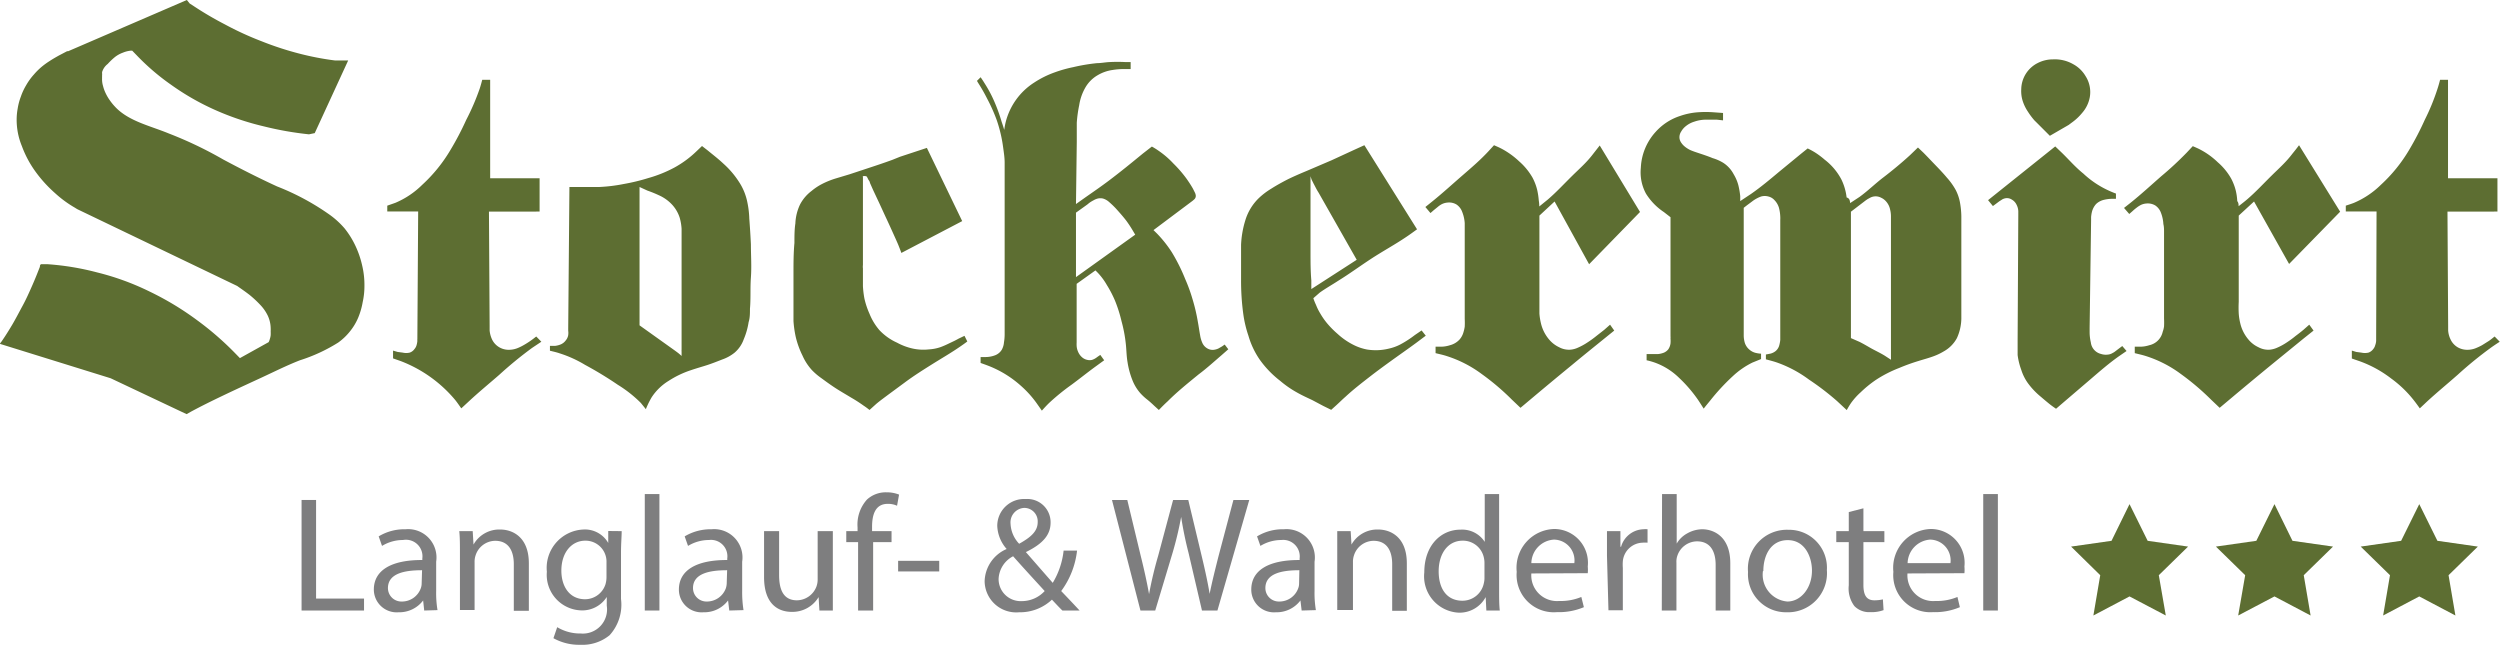 <svg xmlns="http://www.w3.org/2000/svg" viewBox="0 0 186.11 48"><defs><style>.cls-1{fill:#5d6e32;fill-rule:evenodd;}.cls-2{fill:#7e7e7f;}</style></defs><title>logo</title><g id="Ebene_2" data-name="Ebene 2"><g id="Ebene_1-2" data-name="Ebene 1"><path class="cls-1" d="M176.92,15.74h-2.29v-.43c.21-.07.41-.13.61-.21a6.45,6.45,0,0,0,2-1.34,11.36,11.36,0,0,0,2.1-2.59,21.75,21.75,0,0,0,1.17-2.25,16.14,16.14,0,0,0,.95-2.32c.07-.21.13-.43.19-.66h.59v7.33h3.68v2.48H182.2l.05,8.52c0,.11,0,.22,0,.33a1.82,1.82,0,0,0,.19.69,1.34,1.34,0,0,0,.55.58,1.42,1.42,0,0,0,.7.17,1.67,1.67,0,0,0,.59-.11,4.37,4.37,0,0,0,.49-.23l.51-.32c.15-.1.29-.22.43-.33l.38.39c-.23.15-.46.3-.68.46a29.39,29.39,0,0,0-2.45,2c-.76.67-1.54,1.31-2.29,2l-.53.5c-.15-.21-.3-.42-.46-.62A8.47,8.47,0,0,0,178,28.17a8.62,8.62,0,0,0-2.34-1.28l-.58-.2V26.1l.33.1.38.05a1.18,1.18,0,0,0,.53,0,.75.75,0,0,0,.35-.26.73.73,0,0,0,.15-.29,1.14,1.14,0,0,0,.07-.32V25.2Zm-10.27-.39c.22-.17.44-.34.65-.52.64-.55,1.21-1.17,1.81-1.76s1.07-1,1.54-1.62c.17-.21.34-.42.5-.64l3.06,4.95-3.8,3.89L167.8,15l-1.14,1.05v6c0,.14,0,.28,0,.42a8.43,8.43,0,0,0,0,.87,4.36,4.36,0,0,0,.11.71,2.87,2.87,0,0,0,.6,1.21,2.11,2.11,0,0,0,.76.59,1.52,1.52,0,0,0,.86.18,1.74,1.74,0,0,0,.54-.15,4.43,4.43,0,0,0,.71-.39,7,7,0,0,0,.64-.47c.2-.15.41-.31.6-.47l.43-.38.32.44-.74.59-2.38,1.94c-1,.82-2,1.65-3,2.49l-.87.73-.63-.6a18.8,18.8,0,0,0-2.26-1.92,8.84,8.84,0,0,0-2.59-1.33c-.28-.09-.56-.15-.84-.22v-.48h.4a2.25,2.25,0,0,0,.68-.11,1.31,1.31,0,0,0,1-1,1.8,1.8,0,0,0,.1-.4,5.63,5.63,0,0,0,0-.58c0-.09,0-.19,0-.29V17.71c0-.15,0-.3,0-.46s0-.37-.05-.57a2.75,2.75,0,0,0-.18-.84,1.12,1.12,0,0,0-.43-.55,1.1,1.1,0,0,0-.66-.14,1.13,1.13,0,0,0-.41.11,2,2,0,0,0-.31.2,3.88,3.88,0,0,0-.31.26l-.24.21-.39-.45.52-.41c.77-.62,1.5-1.29,2.24-1.94a24.7,24.7,0,0,0,1.91-1.77l.45-.48c.2.09.4.17.6.28a5.66,5.66,0,0,1,1.26.92,4.58,4.58,0,0,1,1,1.22,4,4,0,0,1,.34.89,4.19,4.19,0,0,1,.11.78C166.65,15.1,166.65,15.23,166.65,15.35ZM152.6,10.11,154,9.3l.2-.15a4,4,0,0,0,.8-.74,2.44,2.44,0,0,0,.57-1.16,2.2,2.2,0,0,0-.31-1.58,2.38,2.38,0,0,0-.92-.89,2.75,2.75,0,0,0-1.51-.36,2.47,2.47,0,0,0-1.13.27,2.22,2.22,0,0,0-1.23,1.95,2.44,2.44,0,0,0,.15,1,3.13,3.13,0,0,0,.35.68,5.34,5.34,0,0,0,.41.56s.09.11.15.16ZM150.25,16c0-.09,0-.18,0-.28a1.15,1.15,0,0,0-.13-.48.86.86,0,0,0-.35-.38.67.67,0,0,0-.41-.11.83.83,0,0,0-.28.08l-.25.16-.24.18-.23.17L148,14.9l5-4,.47.45c.54.52,1,1.07,1.62,1.57a7,7,0,0,0,1.79,1.22c.21.1.42.19.64.27l0,.39h-.32a2.74,2.74,0,0,0-.63.09,1.27,1.27,0,0,0-.52.29,1.35,1.35,0,0,0-.32.6,2.5,2.5,0,0,0-.06.38c0,.07,0,.15,0,.22l-.11,8v.34a3.37,3.37,0,0,0,.09.77,1,1,0,0,0,.76.86,1.13,1.13,0,0,0,.48.05.81.81,0,0,0,.38-.12,1.14,1.14,0,0,0,.23-.15l.25-.19.24-.18.32.37-.61.42c-.7.5-1.35,1.06-2,1.62L153.56,30l-.5.43c-.16-.11-.32-.22-.47-.34s-.45-.37-.67-.56a5.5,5.5,0,0,1-.95-1,3.51,3.51,0,0,1-.5-1,5.06,5.06,0,0,1-.27-1.1c0-.24,0-.48,0-.72v-.41Zm-12.52-.88.7-.46c.62-.45,1.18-1,1.77-1.45s1.35-1.07,2-1.67l.58-.56.4.38c.28.28.55.57.83.86s.62.64.92,1a4.85,4.85,0,0,1,.67.94,3.32,3.32,0,0,1,.3.87,6.36,6.36,0,0,1,.11,1.07c0,.13,0,.26,0,.39v6.89c0,.11,0,.22,0,.33a3.62,3.62,0,0,1-.33,1.46,2.48,2.48,0,0,1-1,1,4.22,4.22,0,0,1-.71.34c-.37.14-.76.24-1.14.36a14.53,14.53,0,0,0-1.44.52,9.2,9.2,0,0,0-1.74.89,8.4,8.4,0,0,0-1.13.92,4.91,4.91,0,0,0-.72.8,5.74,5.74,0,0,0-.32.53l-.72-.67a19.55,19.55,0,0,0-2.09-1.6A9,9,0,0,0,132.32,27c-.28-.1-.57-.17-.86-.25v-.36l.32-.06a1,1,0,0,0,.41-.2.84.84,0,0,0,.25-.37,2.39,2.39,0,0,0,.09-.45c0-.07,0-.13,0-.19l0-8.75a2.09,2.09,0,0,0,0-.25,3,3,0,0,0-.1-.66,1.38,1.38,0,0,0-.34-.57.87.87,0,0,0-.44-.26,1,1,0,0,0-.55,0,2.44,2.44,0,0,0-.67.37l-.39.29-.23.18,0,9.25c0,.09,0,.17,0,.26a2,2,0,0,0,.08.54,1.11,1.11,0,0,0,.37.53,1.1,1.1,0,0,0,.4.21,2.24,2.24,0,0,0,.44.07v.4l-.64.26A6,6,0,0,0,129,28a15.76,15.76,0,0,0-1.67,1.8c-.17.21-.34.41-.5.62-.15-.23-.29-.46-.44-.68A10.25,10.25,0,0,0,125,28.13,5,5,0,0,0,123.21,27q-.31-.11-.63-.18v-.46h.3l.53,0a1.65,1.65,0,0,0,.44-.1.84.84,0,0,0,.34-.25,1,1,0,0,0,.17-.45,2.2,2.2,0,0,0,0-.36.86.86,0,0,0,0-.16l0-8.87-.49-.38a4.52,4.52,0,0,1-1.34-1.38,3.33,3.33,0,0,1-.38-1.91,4.23,4.23,0,0,1,1.11-2.69,4.17,4.17,0,0,1,1.82-1.18,5.2,5.2,0,0,1,1.29-.27,8.15,8.15,0,0,1,1.21,0l.69.05v.55l-.45-.05c-.23,0-.46,0-.7,0a2.72,2.72,0,0,0-1,.15,1.86,1.86,0,0,0-.62.33,1.37,1.37,0,0,0-.35.41.75.75,0,0,0-.12.5.73.73,0,0,0,.14.34,1.27,1.27,0,0,0,.25.27,2.09,2.09,0,0,0,.43.27c.21.09.43.16.64.23s.7.23,1,.36a3.28,3.28,0,0,1,.81.36,2.27,2.27,0,0,1,.76.84,3.12,3.12,0,0,1,.35.82,5.86,5.86,0,0,1,.14.82c0,.12,0,.24,0,.36l.8-.53c.72-.5,1.4-1.07,2.08-1.64l1.68-1.38.46-.37a5.86,5.86,0,0,1,.55.3,6.14,6.14,0,0,1,.72.54,4.49,4.49,0,0,1,1.24,1.47,4.14,4.14,0,0,1,.39,1.34C137.69,14.76,137.71,14.93,137.73,15.1Zm.06.64v9.41l.64.28c.28.14.55.3.83.46s.71.36,1.05.57l.46.3a.91.91,0,0,0,0-.17c0-.08,0-.15,0-.23V26l0-9.59v-.3a2.07,2.07,0,0,0-.06-.5,1.3,1.3,0,0,0-.29-.6,1.1,1.1,0,0,0-.38-.29.87.87,0,0,0-.82,0l-.2.11-.13.09Zm-23.2-.39.64-.52c.64-.55,1.21-1.17,1.81-1.76s1.08-1,1.55-1.62l.5-.64,3,4.95-3.79,3.89L115.73,15l-1.13,1.05v6c0,.14,0,.28,0,.42s0,.58,0,.87a4.36,4.36,0,0,0,.11.71,2.87,2.87,0,0,0,.6,1.21,2.2,2.2,0,0,0,.76.59,1.54,1.54,0,0,0,.86.18,1.67,1.67,0,0,0,.54-.15,4.43,4.43,0,0,0,.71-.39,7.11,7.11,0,0,0,.65-.47l.6-.47.43-.38.31.44-.73.59c-.8.65-1.6,1.29-2.38,1.94-1,.82-2,1.65-3,2.49l-.87.73-.63-.6a18.05,18.05,0,0,0-2.26-1.92,8.84,8.84,0,0,0-2.59-1.33c-.27-.09-.56-.15-.84-.22v-.48h.39a2.25,2.25,0,0,0,.68-.11,1.47,1.47,0,0,0,.72-.43,1.39,1.39,0,0,0,.29-.55,2.59,2.59,0,0,0,.09-.4,5.65,5.65,0,0,0,0-.58v-6.1c0-.15,0-.3,0-.46s0-.37,0-.57a2.76,2.76,0,0,0-.19-.84,1.12,1.12,0,0,0-.43-.55,1.07,1.07,0,0,0-.66-.14,1.19,1.19,0,0,0-.41.11,1.57,1.57,0,0,0-.3.2l-.32.26-.24.21-.38-.45.51-.41c.77-.62,1.5-1.29,2.25-1.94s1.32-1.14,1.91-1.77l.44-.48c.2.09.4.17.6.28a6,6,0,0,1,1.27.92,4.75,4.75,0,0,1,1,1.22,4,4,0,0,1,.34.89,5.26,5.26,0,0,1,.12.78C114.58,15.1,114.59,15.23,114.59,15.35ZM97.77,22.2a4.34,4.34,0,0,0,.2.5,4.07,4.07,0,0,0,.33.66,5.33,5.33,0,0,0,.48.69,6.8,6.8,0,0,0,.8.81,5.15,5.15,0,0,0,1.19.82,3.78,3.78,0,0,0,1,.34,4.07,4.07,0,0,0,1.63-.07,3.45,3.45,0,0,0,.85-.31,7.67,7.67,0,0,0,1.08-.7l.5-.34.31.39-.72.54c-.61.45-1.23.88-1.84,1.32s-1.1.8-1.64,1.22-1.2.93-1.76,1.45c-.23.2-.45.42-.68.63l-.4.36-.59-.29-.81-.43c-.4-.19-.8-.37-1.18-.59a7.64,7.64,0,0,1-1.22-.85,7.44,7.44,0,0,1-1.53-1.59A6.14,6.14,0,0,1,92.94,25a8.7,8.7,0,0,1-.39-1.66,18.37,18.37,0,0,1-.16-2.46c0-.88,0-1.77,0-2.65a7.17,7.17,0,0,1,.32-1.84,3.85,3.85,0,0,1,1-1.64,5.31,5.31,0,0,1,.92-.7c.36-.23.72-.43,1.1-.63s1-.47,1.53-.69l1.87-.8,1.67-.77.77-.35,3.92,6.26c-.26.19-.52.38-.79.56-.87.59-1.8,1.09-2.68,1.67s-1.57,1.09-2.38,1.59c-.46.3-.94.57-1.39.89Zm-.21-9.08c0,.27,0,.54,0,.82,0,.67,0,1.33,0,2,0,.94,0,1.89,0,2.84,0,.7,0,1.39.06,2.09,0,.22,0,.43,0,.65L101,19.34l-2.84-5c-.06-.09-.11-.18-.16-.27l-.21-.4-.15-.3ZM80.1,15.19l.69-.49c.6-.42,1.2-.83,1.78-1.27.85-.64,1.67-1.31,2.51-2l.67-.52a5.43,5.43,0,0,1,.51.32,6.52,6.52,0,0,1,1.09.94,9.11,9.11,0,0,1,1,1.16c.16.23.32.47.46.72l.15.3a.65.65,0,0,1,.06.23.36.36,0,0,1-.06.2.57.57,0,0,1-.11.11l-.07.06-2.91,2.18c.12.12.24.23.36.36a9,9,0,0,1,1,1.28,13.28,13.28,0,0,1,1,2,12,12,0,0,1,.54,1.48A13.39,13.39,0,0,1,89.18,24c.06.32.1.63.16.95a2.23,2.23,0,0,0,.16.56.9.9,0,0,0,.4.44.77.77,0,0,0,.47.09,1.17,1.17,0,0,0,.32-.09l.28-.16.2-.14.27.35-.5.44c-.56.48-1.13,1-1.71,1.43-.78.64-1.57,1.27-2.3,2-.23.21-.45.43-.66.65l-.33-.3c-.17-.16-.34-.32-.53-.47a4,4,0,0,1-.52-.48,3.32,3.32,0,0,1-.6-1,6.11,6.11,0,0,1-.35-1.3c-.08-.45-.08-.92-.13-1.37a10.51,10.51,0,0,0-.32-1.69A10.25,10.25,0,0,0,83,22.37a8.37,8.37,0,0,0-.6-1.15,4.7,4.7,0,0,0-.52-.74c-.1-.12-.21-.23-.33-.35l-1.4,1v4.36a2.26,2.26,0,0,0,0,.26,1.23,1.23,0,0,0,.1.42,1.12,1.12,0,0,0,.33.45.85.85,0,0,0,.36.17.73.73,0,0,0,.36,0,1.19,1.19,0,0,0,.38-.21l.23-.16.29.4-.73.53c-.57.42-1.13.87-1.7,1.29a16.4,16.4,0,0,0-1.64,1.33c-.2.19-.39.4-.57.6L77.16,30A7.66,7.66,0,0,0,76,28.72a7.92,7.92,0,0,0-2.25-1.42c-.24-.1-.5-.19-.75-.28v-.44l.37,0a2,2,0,0,0,.73-.14,1,1,0,0,0,.48-.41,1.34,1.34,0,0,0,.16-.55,3.43,3.43,0,0,0,.05-.56v-.26l0-12.2c0-.12,0-.24,0-.36,0-.37-.06-.74-.11-1.11a10.35,10.35,0,0,0-.48-2.05,12.46,12.46,0,0,0-.71-1.59c-.17-.34-.36-.68-.56-1-.07-.11-.14-.22-.2-.33L73,5.75c.1.14.2.29.29.44A9.36,9.36,0,0,1,74,7.51a12.82,12.82,0,0,1,.57,1.57c.07.2.13.39.19.59a5.59,5.59,0,0,1,.11-.59A4.92,4.92,0,0,1,77,6.14a7.09,7.09,0,0,1,1.51-.75A9.58,9.58,0,0,1,79.89,5a13.65,13.65,0,0,1,1.79-.3c.31,0,.63-.07.94-.08a10.84,10.84,0,0,1,1.14,0h.41v.52h-.45a5.46,5.46,0,0,0-.9.07,3,3,0,0,0-1.09.38,2.5,2.5,0,0,0-.91.89,3.76,3.76,0,0,0-.48,1.35,9.6,9.6,0,0,0-.18,1.31c0,.4,0,.8,0,1.2,0,.07,0,.14,0,.21Zm0,.64v4.8l4.41-3.16-.19-.32a8.6,8.6,0,0,0-.49-.74c-.24-.31-.5-.6-.77-.9a6.76,6.76,0,0,0-.55-.52,1.18,1.18,0,0,0-.4-.21.85.85,0,0,0-.39,0,1.2,1.2,0,0,0-.31.13,2.39,2.39,0,0,0-.34.21l-.12.1Zm-13,3c-.06-.18-.13-.35-.2-.53s-.27-.62-.41-.93-.37-.82-.56-1.22l-.46-1-.47-1-.24-.54c0-.09-.09-.19-.14-.28a.61.61,0,0,0-.07-.14.2.2,0,0,0-.08-.08l-.08,0a.15.15,0,0,0-.09,0s0,0-.06,0a.11.11,0,0,0,0,.08v.09s0,.07,0,.1v6.35a1,1,0,0,0,0,.25v.66l0,.66a7,7,0,0,0,.11.92,5.87,5.87,0,0,0,.38,1.14,4.33,4.33,0,0,0,.74,1.22,4.11,4.11,0,0,0,1.31.93,4.45,4.45,0,0,0,1.13.43,3.7,3.7,0,0,0,1.24.07,3.2,3.2,0,0,0,.87-.17,6.39,6.39,0,0,0,.6-.26c.25-.12.5-.23.74-.37L71.8,25l.21.42c-.18.14-.37.27-.56.4-.65.45-1.33.84-2,1.26s-1.42.89-2.09,1.39l-1.18.87c-.32.24-.64.47-.94.72l-.51.46a5.22,5.22,0,0,0-.45-.33,10.61,10.61,0,0,0-.9-.58c-.46-.28-.94-.55-1.38-.85s-.58-.41-.87-.62a4.73,4.73,0,0,1-.68-.58,4,4,0,0,1-.71-1.09,6.53,6.53,0,0,1-.5-1.38,7.93,7.93,0,0,1-.17-1.19c0-.45,0-.9,0-1.35,0-.73,0-1.46,0-2.19s0-1.51.07-2.27c0-.48,0-1,.07-1.45a3.62,3.62,0,0,1,.35-1.42,3,3,0,0,1,.85-1,4.21,4.21,0,0,1,.76-.51,6.19,6.19,0,0,1,1.06-.43l1-.3,1.39-.46c.61-.2,1.21-.4,1.81-.62l.57-.23,2-.66,2.63,5.45ZM42.39,13.92l.73,0c.5,0,1,0,1.5,0a12,12,0,0,0,1.8-.22,14.82,14.82,0,0,0,1.86-.45,9.49,9.49,0,0,0,1.95-.79,7.58,7.58,0,0,0,1.59-1.17l.44-.42.4.31c.4.33.81.64,1.19,1A6.57,6.57,0,0,1,55,13.52a4.26,4.26,0,0,1,.64,1.56,6.78,6.78,0,0,1,.14,1.19c.05.65.09,1.28.12,1.92,0,.82.06,1.65,0,2.47s0,1.55-.07,2.32c0,.34,0,.69-.1,1a5.24,5.24,0,0,1-.36,1.27,2.33,2.33,0,0,1-.68,1,3.06,3.06,0,0,1-.92.51c-.36.14-.71.28-1.07.4s-.87.26-1.3.41a7.11,7.11,0,0,0-1.62.78,4,4,0,0,0-1.27,1.23,6.52,6.52,0,0,0-.43.88L47.71,30A9.25,9.25,0,0,0,46,28.65a27.56,27.56,0,0,0-2.45-1.49,8.79,8.79,0,0,0-1.9-.86c-.23-.08-.47-.13-.71-.19v-.36l.37,0a1.6,1.6,0,0,0,.43-.11.89.89,0,0,0,.37-.29.83.83,0,0,0,.19-.4,1.24,1.24,0,0,0,0-.33v-.17Zm5.22,0,0,10.3,2.62,1.87.11.08.16.12.13.11.11.1,0-.17,0-.15a.76.76,0,0,1,0-.15V18c0-.11,0-.21,0-.32s0-.44,0-.65a3.8,3.8,0,0,0-.14-.82,2.6,2.6,0,0,0-.59-1,3,3,0,0,0-.95-.67,9.11,9.11,0,0,0-.86-.35ZM31.13,15.74h-2.3v-.43l.6-.21a6.33,6.33,0,0,0,2-1.34,11.36,11.36,0,0,0,2.1-2.59,21.81,21.81,0,0,0,1.18-2.25,17.37,17.37,0,0,0,1-2.32c.07-.21.13-.43.19-.66h.59v7.33h3.68v2.48H36.4l.05,8.52c0,.11,0,.22,0,.33a2,2,0,0,0,.19.69,1.36,1.36,0,0,0,.56.58,1.38,1.38,0,0,0,.69.17,1.73,1.73,0,0,0,.6-.11,3.54,3.54,0,0,0,.48-.23c.18-.1.35-.21.51-.32s.3-.22.44-.33l.38.39-.69.46a29.25,29.25,0,0,0-2.44,2c-.77.67-1.55,1.31-2.29,2l-.54.5c-.15-.21-.29-.42-.45-.62a9.89,9.89,0,0,0-4.06-2.9l-.57-.2V26.1l.34.1.38.05a1.14,1.14,0,0,0,.52,0,.71.71,0,0,0,.35-.26.75.75,0,0,0,.16-.29,1.65,1.65,0,0,0,.06-.32.66.66,0,0,1,0-.14ZM13.91,0l.21.26.31.2a25.16,25.16,0,0,0,2.3,1.35,23.36,23.36,0,0,0,2.74,1.26A23.14,23.14,0,0,0,22.32,4a21.08,21.08,0,0,0,2.61.5l.36,0h.3l.14,0,.12,0,.07,0h0l-2.49,5.41L23,10a24.3,24.3,0,0,1-3.39-.6A20.42,20.42,0,0,1,16,8.18a18.7,18.7,0,0,1-3.25-1.86,17,17,0,0,1-2.58-2.21l-.33-.34H9.75a2,2,0,0,0-.6.15,2.13,2.13,0,0,0-.61.34,4.89,4.89,0,0,0-.52.5,1.19,1.19,0,0,0-.42.61s0,.06,0,.09a.51.51,0,0,1,0,.13l0,.12a.29.29,0,0,0,0,.09,1.76,1.76,0,0,0,.07.6,2.79,2.79,0,0,0,.2.55,3.39,3.39,0,0,0,.3.51,4.12,4.12,0,0,0,.38.47c1,1.09,2.62,1.43,4,2a29.45,29.45,0,0,1,4.08,1.95c1.31.7,2.65,1.38,4,2A18.25,18.25,0,0,1,24.56,16a6.25,6.25,0,0,1,1.09,1,6.44,6.44,0,0,1,.81,1.3,7,7,0,0,1,.5,1.46,6.25,6.25,0,0,1,.17,1.49A5.54,5.54,0,0,1,27,22.49a5.4,5.4,0,0,1-.34,1.17,4.21,4.21,0,0,1-.6,1,4.38,4.38,0,0,1-.88.84,12.34,12.34,0,0,1-2.85,1.32c-1,.39-1.91.85-2.86,1.29s-1.89.87-2.83,1.32-1.63.79-2.43,1.22l-.32.18L8.24,28.16,0,25.6c0-.05.07-.11.11-.17.28-.4.54-.82.79-1.24s.55-1,.8-1.46.49-1,.71-1.5.38-.91.56-1.37c0-.06,0-.13.08-.19l.51,0a19.81,19.81,0,0,1,3.67.61,19.37,19.37,0,0,1,3.9,1.42,21.88,21.88,0,0,1,3.56,2.15,22.44,22.44,0,0,1,2.81,2.44l.36.37L20,25.47s0,0,0,0a1.17,1.17,0,0,0,.09-.24,1.27,1.27,0,0,0,.06-.28,2.51,2.51,0,0,0,0-.27,2.44,2.44,0,0,0,0-.27,2.3,2.3,0,0,0-.22-.92,3.13,3.13,0,0,0-.58-.82,7.85,7.85,0,0,0-.79-.73c-.26-.2-.53-.39-.79-.57l-.11-.08L5.79,15.59a2.12,2.12,0,0,1-.2-.12A8.38,8.38,0,0,1,4.1,14.38a9.79,9.79,0,0,1-1.47-1.62,7.84,7.84,0,0,1-1-1.88,5.13,5.13,0,0,1-.39-2,4.56,4.56,0,0,1,.08-.82,4.37,4.37,0,0,1,.23-.86,4.48,4.48,0,0,1,.4-.86,4.53,4.53,0,0,1,.58-.8A5,5,0,0,1,3.07,5a5.64,5.64,0,0,1,.63-.46c.21-.14.44-.27.67-.4L5,3.81l.08,0Z"/><path class="cls-2" d="M22.45,37.22h1.08v7.34H27.1v.89H22.45Z"/><path class="cls-2" d="M31.58,45.45l-.08-.75h0a2.22,2.22,0,0,1-1.83.88,1.7,1.7,0,0,1-1.84-1.69c0-1.43,1.29-2.21,3.61-2.2v-.12A1.23,1.23,0,0,0,30,40.2a3,3,0,0,0-1.56.44l-.25-.71a3.71,3.71,0,0,1,2-.53,2.11,2.11,0,0,1,2.28,2.42V44a7.71,7.71,0,0,0,.1,1.42Zm-.16-3c-1.19,0-2.54.19-2.54,1.33a1,1,0,0,0,1,1,1.49,1.49,0,0,0,1.45-1,1,1,0,0,0,.06-.34Z"/><path class="cls-2" d="M34.24,41.14c0-.61,0-1.11-.05-1.6h1l.06,1h0a2.2,2.2,0,0,1,2-1.12c.83,0,2.12.49,2.12,2.52v3.53H38.25V42c0-.95-.36-1.74-1.39-1.74a1.55,1.55,0,0,0-1.46,1.1,1.47,1.47,0,0,0-.07.5v3.55H34.24Z"/><path class="cls-2" d="M46.28,39.54c0,.43-.05.9-.05,1.62v3.43a3.37,3.37,0,0,1-.85,2.7A3.2,3.2,0,0,1,43.2,48a3.92,3.92,0,0,1-2-.49l.28-.82a3.32,3.32,0,0,0,1.75.47,1.8,1.8,0,0,0,1.94-2.07v-.65h0a2.16,2.16,0,0,1-1.91,1,2.65,2.65,0,0,1-2.55-2.88,2.86,2.86,0,0,1,2.7-3.14,2,2,0,0,1,1.87,1h0l0-.89Zm-1.13,2.33a1.53,1.53,0,0,0-.06-.49,1.56,1.56,0,0,0-1.52-1.13c-1,0-1.78.86-1.78,2.23,0,1.16.59,2.13,1.77,2.13a1.6,1.6,0,0,0,1.51-1.1,1.93,1.93,0,0,0,.08-.58Z"/><path class="cls-2" d="M48,36.78h1.09v8.67H48Z"/><path class="cls-2" d="M54.29,45.45l-.09-.75h0a2.21,2.21,0,0,1-1.83.88,1.69,1.69,0,0,1-1.83-1.69c0-1.43,1.29-2.21,3.6-2.2v-.12a1.22,1.22,0,0,0-1.36-1.37,3,3,0,0,0-1.56.44l-.25-.71a3.77,3.77,0,0,1,2-.53,2.11,2.11,0,0,1,2.28,2.42V44a8.7,8.7,0,0,0,.1,1.42Zm-.16-3c-1.19,0-2.54.19-2.54,1.33a1,1,0,0,0,1,1,1.5,1.5,0,0,0,1.45-1,1.35,1.35,0,0,0,.06-.34Z"/><path class="cls-2" d="M62,43.84c0,.61,0,1.14,0,1.61H61l-.06-1h0a2.27,2.27,0,0,1-2,1.1c-.94,0-2.06-.51-2.06-2.59V39.54H58v3.27c0,1.12.34,1.88,1.33,1.88a1.58,1.58,0,0,0,1.44-1,1.54,1.54,0,0,0,.1-.55V39.54H62Z"/><path class="cls-2" d="M63.88,45.45V40.36H63v-.82h.84v-.28a2.78,2.78,0,0,1,.7-2.07A2.07,2.07,0,0,1,66,36.65a2.49,2.49,0,0,1,.93.17l-.15.83a1.57,1.57,0,0,0-.7-.14c-.92,0-1.16.81-1.16,1.71v.32h1.45v.82H65v5.09Z"/><path class="cls-2" d="M69.92,41.75v.79H66.86v-.79Z"/><path class="cls-2" d="M79.09,45.45c-.24-.23-.46-.47-.78-.81a3.46,3.46,0,0,1-2.44.94,2.35,2.35,0,0,1-2.57-2.31,2.69,2.69,0,0,1,1.64-2.4v0a2.75,2.75,0,0,1-.7-1.72,2,2,0,0,1,2.12-2,1.73,1.73,0,0,1,1.85,1.75c0,.87-.51,1.55-1.84,2.2v0l2,2.29a5.86,5.86,0,0,0,.81-2.4h1A6.23,6.23,0,0,1,79,44c.44.46.88.92,1.37,1.45ZM77.77,44c-.49-.54-1.42-1.54-2.35-2.59a2,2,0,0,0-1.08,1.68,1.64,1.64,0,0,0,1.71,1.66A2.32,2.32,0,0,0,77.77,44Zm-2.54-5a2.3,2.3,0,0,0,.64,1.48c.84-.47,1.38-.91,1.38-1.61a1,1,0,0,0-1-1.06A1.08,1.08,0,0,0,75.23,39Z"/><path class="cls-2" d="M84.9,45.45l-2.12-8.23h1.14l1,4.16c.25,1,.47,2,.62,2.85h0a28.65,28.65,0,0,1,.68-2.86l1.11-4.15h1.13l1,4.18c.24,1,.46,2,.59,2.81h0c.18-.9.41-1.81.67-2.84l1.1-4.15H93l-2.37,8.23H89.48l-1-4.29a26.75,26.75,0,0,1-.55-2.68h0a25.81,25.81,0,0,1-.64,2.68L86,45.45Z"/><path class="cls-2" d="M96.9,45.45l-.09-.75h0a2.22,2.22,0,0,1-1.83.88,1.69,1.69,0,0,1-1.83-1.69c0-1.43,1.28-2.21,3.6-2.2v-.12a1.23,1.23,0,0,0-1.36-1.37,3,3,0,0,0-1.56.44l-.25-.71a3.71,3.71,0,0,1,2-.53,2.11,2.11,0,0,1,2.28,2.42V44a7.71,7.71,0,0,0,.1,1.42Zm-.17-3c-1.19,0-2.53.19-2.53,1.33a1,1,0,0,0,1,1,1.49,1.49,0,0,0,1.45-1,1,1,0,0,0,.06-.34Z"/><path class="cls-2" d="M99.55,41.14c0-.61,0-1.11,0-1.6h1l.06,1h0a2.2,2.2,0,0,1,2-1.12c.83,0,2.12.49,2.12,2.52v3.53h-1.09V42c0-.95-.36-1.74-1.39-1.74a1.55,1.55,0,0,0-1.46,1.1,1.47,1.47,0,0,0-.07.5v3.55H99.55Z"/><path class="cls-2" d="M111.6,36.78v7.14c0,.53,0,1.13.05,1.53h-1l-.05-1h0a2.21,2.21,0,0,1-2,1.16,2.71,2.71,0,0,1-2.57-3c0-2,1.23-3.18,2.69-3.18a2,2,0,0,1,1.81.91h0V36.78Zm-1.09,5.16a1.77,1.77,0,0,0-.05-.45,1.59,1.59,0,0,0-1.57-1.24c-1.13,0-1.79,1-1.79,2.28s.59,2.19,1.77,2.19a1.62,1.62,0,0,0,1.59-1.29,1.66,1.66,0,0,0,.05-.46Z"/><path class="cls-2" d="M114,42.69a1.91,1.91,0,0,0,2.06,2.05,4,4,0,0,0,1.66-.3l.19.76a4.78,4.78,0,0,1-2,.37,2.77,2.77,0,0,1-3-3,2.89,2.89,0,0,1,2.81-3.19,2.52,2.52,0,0,1,2.48,2.79,2.85,2.85,0,0,1,0,.5Zm3.2-.77a1.55,1.55,0,0,0-1.51-1.75A1.79,1.79,0,0,0,114,41.92Z"/><path class="cls-2" d="M119.63,41.38c0-.69,0-1.29,0-1.84h1l0,1.16h.05a1.79,1.79,0,0,1,1.66-1.3,1.46,1.46,0,0,1,.31,0v1a2.17,2.17,0,0,0-.38,0,1.52,1.52,0,0,0-1.46,1.38,3.37,3.37,0,0,0,0,.5v3.15h-1.07Z"/><path class="cls-2" d="M123.73,36.78h1.09v3.69h0a2,2,0,0,1,.78-.76,2.32,2.32,0,0,1,1.12-.31c.8,0,2.09.49,2.09,2.53v3.52h-1.09v-3.4c0-.95-.36-1.75-1.39-1.75a1.56,1.56,0,0,0-1.46,1.07,1.34,1.34,0,0,0-.07.51v3.57h-1.09Z"/><path class="cls-2" d="M136,42.44a2.91,2.91,0,0,1-3,3.14,2.83,2.83,0,0,1-2.87-3,2.9,2.9,0,0,1,3-3.14A2.82,2.82,0,0,1,136,42.44Zm-4.76.07a2,2,0,0,0,1.82,2.27c1,0,1.83-1,1.83-2.3,0-1-.51-2.27-1.8-2.27S131.27,41.38,131.27,42.51Z"/><path class="cls-2" d="M138.72,37.84v1.7h1.56v.82h-1.56v3.18c0,.74.21,1.15.82,1.15a2.89,2.89,0,0,0,.63-.07l.05.8a2.62,2.62,0,0,1-1,.15,1.53,1.53,0,0,1-1.17-.45,2.17,2.17,0,0,1-.42-1.54V40.36h-.93v-.82h.93V38.12Z"/><path class="cls-2" d="M142,42.69a1.91,1.91,0,0,0,2.06,2.05,4,4,0,0,0,1.66-.3l.18.76a4.73,4.73,0,0,1-2,.37,2.76,2.76,0,0,1-2.95-3,2.89,2.89,0,0,1,2.81-3.19,2.52,2.52,0,0,1,2.48,2.79,2.85,2.85,0,0,1,0,.5Zm3.2-.77a1.55,1.55,0,0,0-1.51-1.75,1.8,1.8,0,0,0-1.68,1.75Z"/><path class="cls-2" d="M147.64,36.78h1.09v8.67h-1.09Z"/><polygon class="cls-1" points="158.53 37.53 159.88 40.26 162.89 40.69 160.71 42.82 161.23 45.82 158.53 44.4 155.84 45.82 156.35 42.82 154.18 40.69 157.19 40.26 158.53 37.53"/><polygon class="cls-1" points="169.32 37.53 170.66 40.26 173.68 40.69 171.5 42.82 172.01 45.82 169.32 44.4 166.62 45.82 167.14 42.82 164.96 40.69 167.97 40.26 169.32 37.53"/><polygon class="cls-1" points="180.1 37.53 181.45 40.26 184.46 40.69 182.28 42.82 182.79 45.82 180.1 44.4 177.41 45.82 177.92 42.82 175.74 40.69 178.75 40.26 180.1 37.53"/></g></g></svg>